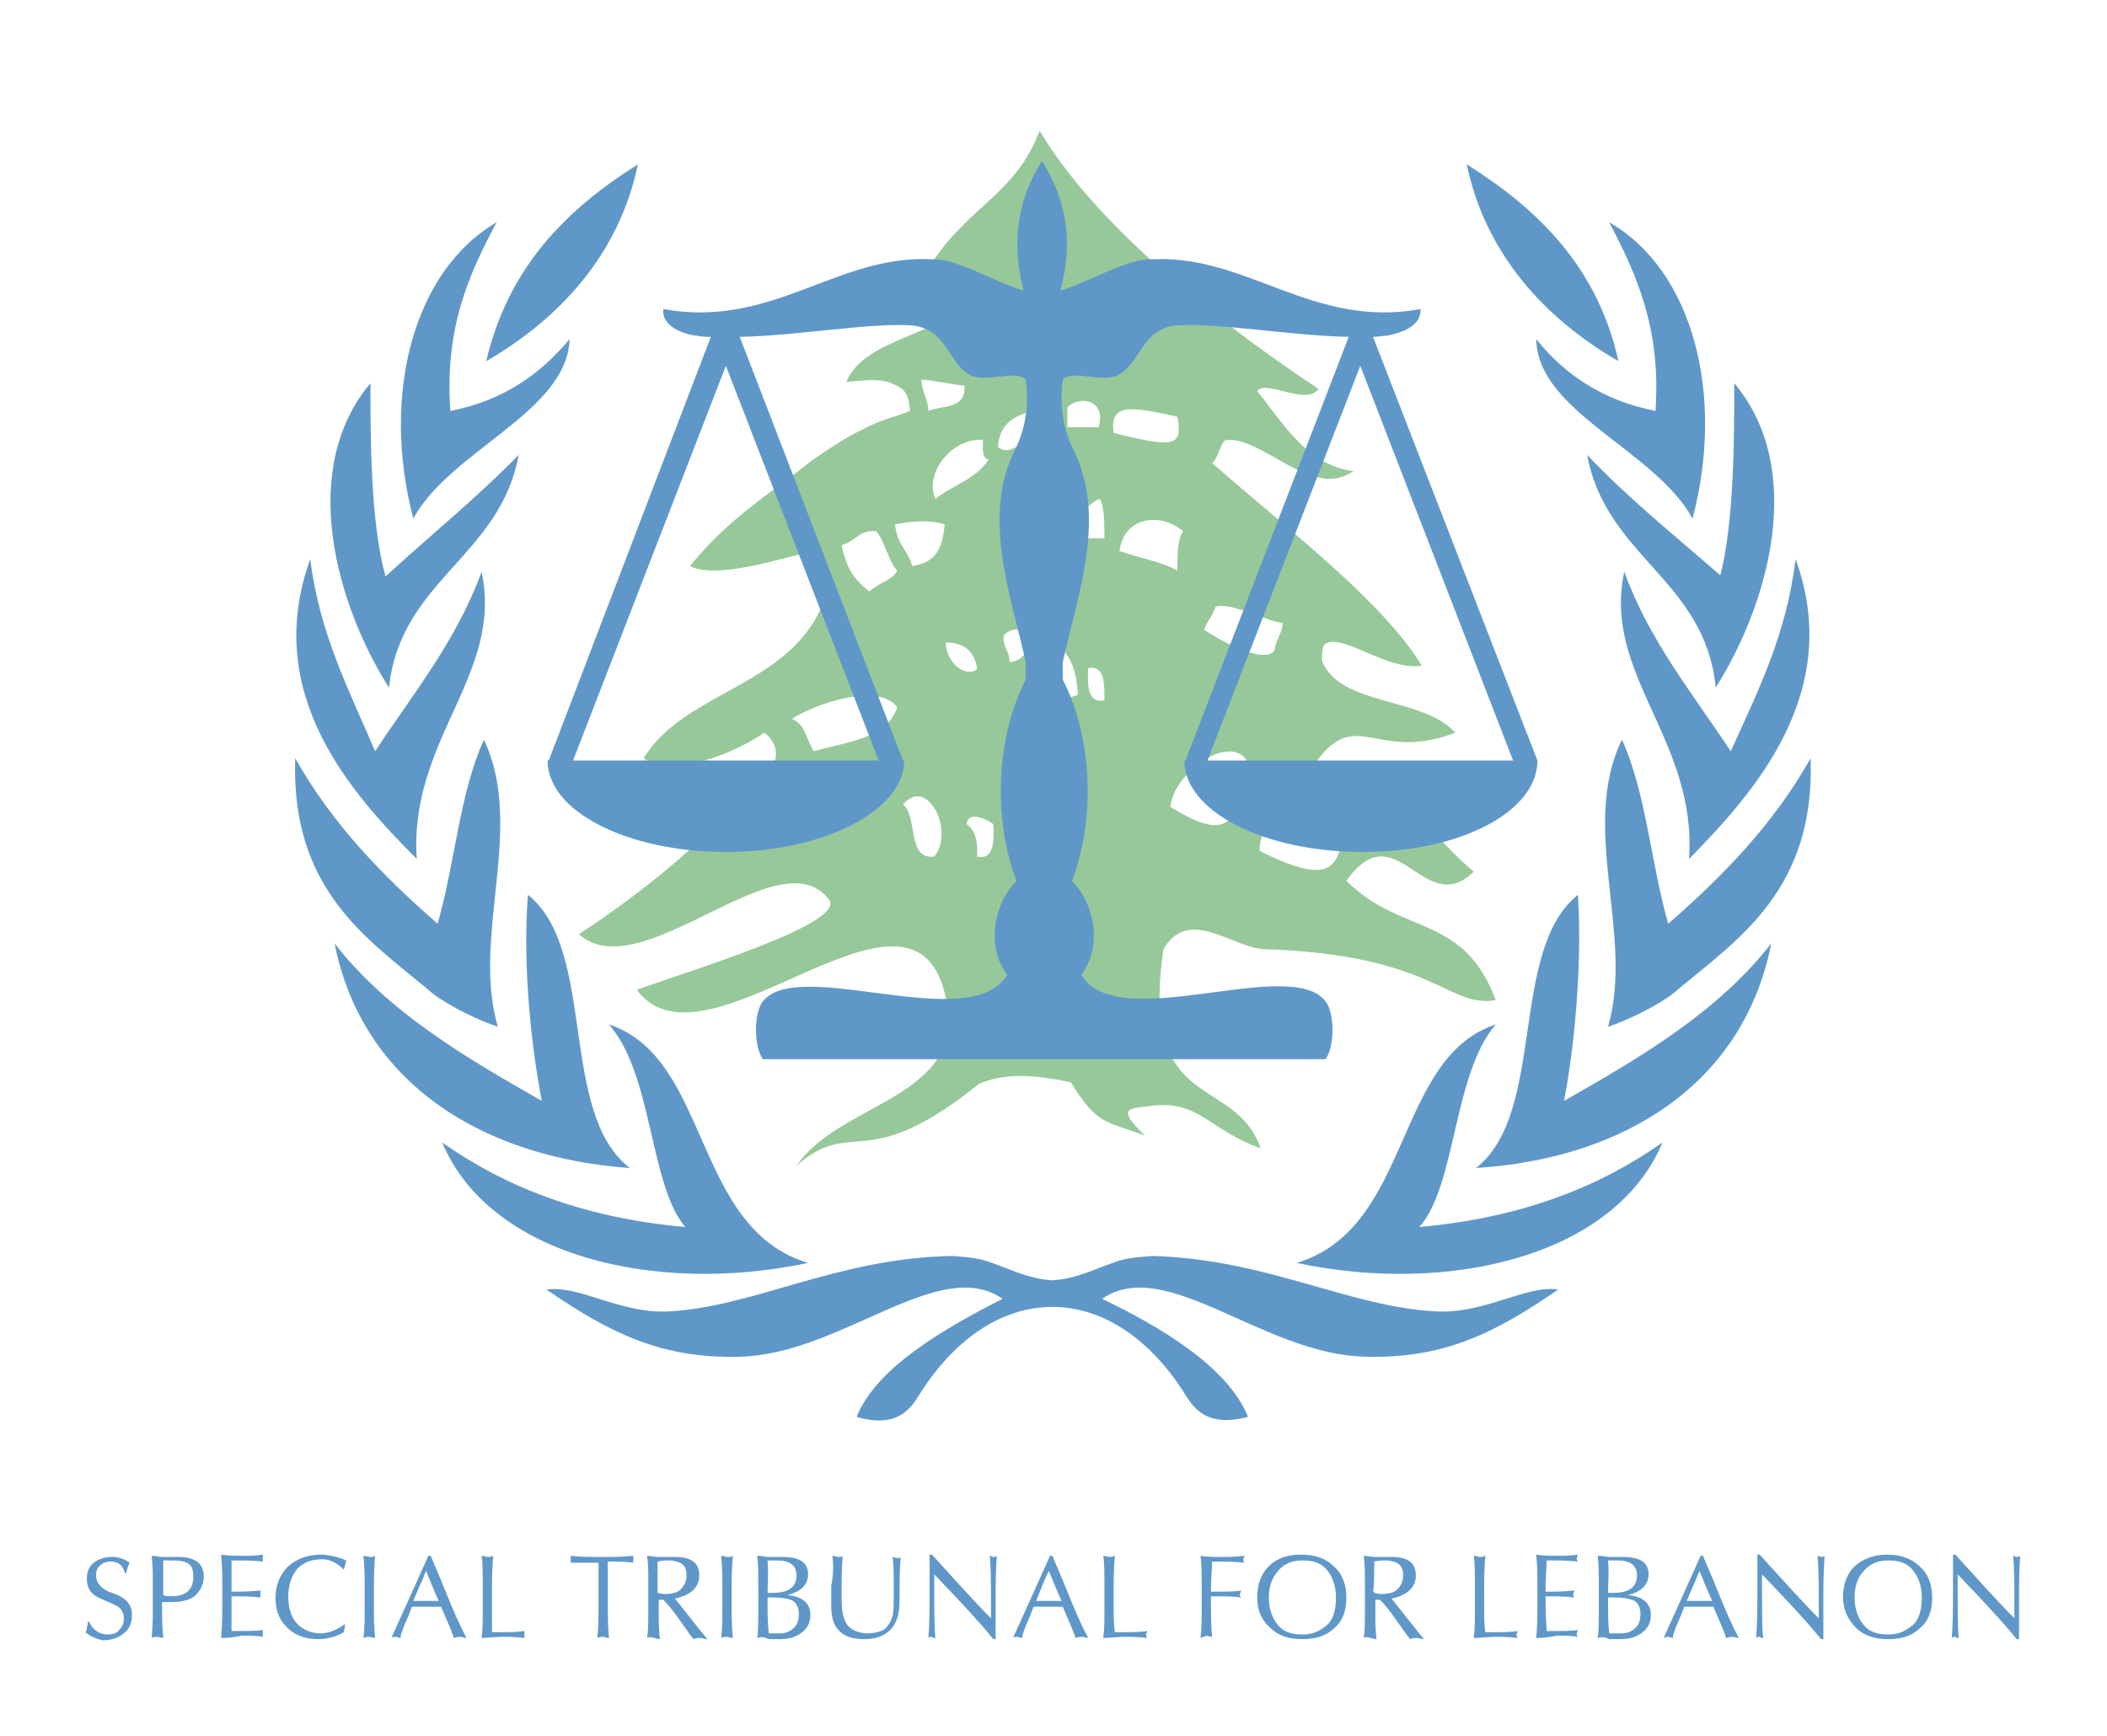 <?xml version="1.0" encoding="utf-8"?>
<!-- Generator: Adobe Illustrator 23.1.0, SVG Export Plug-In . SVG Version: 6.00 Build 0)  -->
<svg version="1.1" id="Layer_1_copy" xmlns="http://www.w3.org/2000/svg" xmlns:xlink="http://www.w3.org/1999/xlink" x="0px"
	 y="0px" viewBox="0 0 182 150" style="enable-background:new 0 0 182 150;" xml:space="preserve">
<style type="text/css">
	.st0{fill:#97C899;}
	.st1{fill:none;}
	.st2{fill-rule:evenodd;clip-rule:evenodd;fill:#5F98C8;}
	.st3{fill:#5F98C8;}
</style>
<g>
	<path class="st0" d="M116.3,76.1c4.3-6.1,6.7,3.4,11-0.8c-5.2-4.4-6-8.4-13.6-9.5c3.5-4.8,5.2,0.1,12-2.5c-2.7-3.1-10-2.3-11.5-6.2
		c0,0-0.1-1.3,0.3-1.5c1.5-0.9,5.4,2.4,8.3,1.9c-3.3-5.5-11.6-11.8-18.1-17.5c0.6-0.4,0.7-2,1.3-2c3.2-0.2,7.4,5.2,10.9,2.7
		c-4.1-0.5-6.3-4.5-8.3-6.9c0.6-1.1,4.2,1.3,5.3-0.2c-3.3-2.2-17.9-11.9-24.1-22.3c-2.1,5.5-6,6.4-9.3,11.4c1.6,0.6,2.5,0.9,3.4,2.5
		c-1.8,3.9-9.1,3.7-10.8,7.8c1.2-0.1,3-0.4,4.1,0.2c1,0.4,1.3,0.9,1.4,2.3c-1.6,0.7-1.8,0.4-4.5,1.8c-1.2,0.6-3,1.8-4,2.5
		c-3.6,2.9-7,4.8-10.5,9.1c2.3,1.2,7.9-0.7,10.3-1.2c0,1.8,1.4,1.6,1.6,3.2c-2.3,8.4-12.2,8.5-15.9,14.6c2.4,1.8,8-0.5,10.4-2.2
		c1.2,0.7,1.8,3.1-0.8,3.8C60.9,73.8,50,80.7,50,80.7c5.4,4.8,17.3-8.6,21.6-3c1.5,2-10.9,5.8-16.6,7.8c5.8,7.9,23.2-11.4,26.5-0.1
		c2.8,9.5-8.7,9.5-12.7,15.3c4.9-4.3,5.9,0.9,15.8-7.1c2.1-0.8,4.1-0.9,7.9-0.1c2.3,3.7,2.9,3.3,6.4,4.6c-2.7-2.6-1.2-2.3,0.8-2.6
		c3.9-0.4,4.9,2.2,9.2,3.7c-2.3-6.5-10.5-2.9-8.4-17.2c2.2-3.8,6.1,0,8.8,0c14.7,0.5,15.7,5.1,19.9,4.4
		C126.4,78.9,121.2,80.9,116.3,76.1z M105,52.4c1.4-0.4,4.7,1.4,5.8,1.4c0,0.8-0.7,1.7-0.7,2.4c-1.1,1.3-5.2-1.2-6.1-1.8
		C104.3,53.6,104.7,53.3,105,52.4z M92.2,35.2c0.9-1,3.4-0.8,2.7,1.7c-0.9,0-1.8,0-2.7,0C92.2,36.3,92.2,35.8,92.2,35.2z M95.4,46.5
		c-0.9,0-1.8,0-2.7,0c0.4-1.6,1-2.9,2.3-3.4C95.4,43.8,95.4,45.1,95.4,46.5z M84.9,38c0,0.8-0.1,1.6,0.5,1.7
		c-1.1,1.7-3.1,2.2-4.6,3.4C79.8,40.8,82.3,37.8,84.9,38z M83.3,33.3c0.2,2.1-2,1.7-3.1,2.2c0-0.9-0.6-1.7-0.6-2.7
		C80.4,32.8,82.6,33.3,83.3,33.3z M70.3,64.9c-0.7-1.1-0.7-2.3-1.9-2.8c2-1.3,7.5-3.2,9.1-1C76.6,63.9,72.9,64.1,70.3,64.9z
		 M75.1,51.1c-1.3-1-2-2-2.4-4c1.3-0.4,1.6-1.4,3-1.2c0.8,1,1,2.5,1.8,3.4C77,50.2,76.1,50.2,75.1,51.1z M80.7,74
		c-2.4,0.3-1.4-3.5-2.7-4.5C80.1,67,82.5,71.8,80.7,74z M78.8,48.9c-0.6-1.8-1.2-1.6-1.5-3.6c1.6-0.3,3.1-0.4,4.3,0
		C81.4,47.6,80.7,48.6,78.8,48.9z M81.7,55.5c1.5,0,2.5,0.7,2.7,2.3C83.5,58.6,81.7,57.3,81.7,55.5z M84.4,74
		c0.1-1.4-0.2-2.3-0.9-2.8c0.1-1.3,2-0.3,2.3,0C85.9,72.8,85.8,74.3,84.4,74z M90.8,35.2c0,0.9,0,1.9,0,2.8
		c-2.2-0.7-3.4,1.7-4.6,0.6C86.4,35.9,88.6,35.6,90.8,35.2z M91.7,44.2c-0.8,2.2-2.1,1.3-4.1,1.1C87.9,43.7,90.5,43,91.7,44.2z
		 M86.7,54.9c0.6-0.7,1.7-0.7,2.3,0c-0.1,1.4-0.7,2.2-1.8,2.3C87.2,56.1,86.6,56,86.7,54.9z M89.4,74c-0.9-1-1.2-2.6-1.4-4.5
		c1.1,0.2,1.7,0.9,3.2,0.6C91.1,71.9,89.9,72.6,89.4,74z M90.8,55.5c1.5,0.6,2.2,2.2,2.3,4.5C91.2,61.1,88.8,57.8,90.8,55.5z
		 M95.4,60.5c-1.4,0.3-1.5-1.2-1.4-2.8C95.4,57.5,95.4,58.9,95.4,60.5z M101.7,36c0.5,2.6-0.3,2.7-5.5,1.4
		C95.8,34.8,97.7,35.1,101.7,36z M96.7,47.6c0.4-3.1,3.7-3.3,5.5-1.7c-0.5,0.7-0.5,2-0.5,3.4C100.3,48.5,98.4,48.2,96.7,47.6z
		 M101.1,69.7c0.2-2.8,5-6.4,6.6-4C106.9,70.9,106.4,73,101.1,69.7z M108.8,73.5c-0.1-3.6,5.5-5,7.4-2.9
		C115.6,74,116.1,77.2,108.8,73.5z"/>
	<path class="st1" d="M83.3,33.3c-0.8,0-2.9-0.5-3.7-0.5c0,0.9,0.6,1.7,0.6,2.7C81.4,35,83.5,35.4,83.3,33.3z"/>
	<path class="st1" d="M92.2,35.2c0,0.6,0,1.1,0,1.7c0.9,0,1.8,0,2.7,0C95.5,34.4,93.1,34.2,92.2,35.2z"/>
	<path class="st1" d="M90.8,38c0-0.9,0-1.9,0-2.8c-2.2,0.3-4.4,0.6-4.6,3.4C87.4,39.7,88.6,37.4,90.8,38z"/>
	<path class="st1" d="M101.7,36c-4-0.9-5.9-1.2-5.5,1.4C101.4,38.7,102.2,38.7,101.7,36z"/>
	<path class="st1" d="M80.7,43.1c1.5-1.2,3.5-1.7,4.6-3.4c-0.5-0.1-0.5-0.9-0.5-1.7C82.3,37.8,79.8,40.8,80.7,43.1z"/>
	<path class="st1" d="M92.6,46.5c0.9,0,1.8,0,2.7,0c0.1-1.4,0.1-2.7-0.5-3.4C93.6,43.6,93,44.9,92.6,46.5z"/>
	<path class="st1" d="M87.6,45.3c2,0.1,3.3,1.1,4.1-1.1C90.5,43,87.9,43.7,87.6,45.3z"/>
	<path class="st1" d="M102.2,45.9c-1.8-1.6-5.1-1.4-5.5,1.7c1.6,0.6,3.6,0.9,5,1.7C101.7,47.9,101.7,46.6,102.2,45.9z"/>
	<path class="st1" d="M77.3,45.3c0.3,1.9,0.9,1.8,1.5,3.6c1.9-0.3,2.5-1.3,2.8-3.6C80.4,44.9,78.9,45,77.3,45.3z"/>
	<path class="st1" d="M72.7,47.1c0.5,2,1.1,3,2.4,4c0.9-0.9,1.9-0.9,2.4-1.8c-0.8-0.8-1.1-2.4-1.8-3.4C74.3,45.6,74,46.6,72.7,47.1z
		"/>
	<path class="st1" d="M110.1,56.2c0-0.8,0.7-1.7,0.7-2.4c-1.1,0-4.4-1.8-5.8-1.4c-0.2,0.8-0.7,1.2-1,2
		C104.9,55.1,109,57.5,110.1,56.2z"/>
	<path class="st1" d="M89,54.9c-0.6-0.7-1.7-0.7-2.3,0c-0.1,1.1,0.5,1.2,0.5,2.3C88.3,57.1,88.9,56.3,89,54.9z"/>
	<path class="st1" d="M84.4,57.7c-0.3-1.5-1.3-2.2-2.7-2.3C81.7,57.3,83.5,58.6,84.4,57.7z"/>
	<path class="st1" d="M90.8,55.5c-2,2.3,0.4,5.6,2.3,4.5C93,57.6,92.3,56.1,90.8,55.5z"/>
	<path class="st1" d="M94,57.7c-0.1,1.6-0.1,3.1,1.4,2.8C95.4,58.9,95.4,57.5,94,57.7z"/>
	<path class="st1" d="M68.4,62.1c1.2,0.5,1.2,1.7,1.9,2.8c2.6-0.8,6.3-1,7.3-3.8C75.9,58.9,70.4,60.8,68.4,62.1z"/>
	<path class="st1" d="M101.1,69.7c5.4,3.3,5.9,1.2,6.6-4C106.1,63.3,101.3,67,101.1,69.7z"/>
	<path class="st1" d="M108.8,73.5c7.3,3.7,6.8,0.4,7.4-2.9C114.3,68.5,108.7,70,108.8,73.5z"/>
	<path class="st1" d="M78,69.5c1.3,1,0.4,4.8,2.7,4.5C82.5,71.8,80.1,67,78,69.5z"/>
	<path class="st1" d="M88,69.5c0.1,1.9,0.5,3.5,1.4,4.5c0.5-1.5,1.7-2.1,1.8-3.9C89.8,70.4,89.1,69.7,88,69.5z"/>
	<path class="st1" d="M83.5,71.2c0.7,0.5,1,1.4,0.9,2.8c1.4,0.3,1.5-1.2,1.4-2.8C85.5,70.9,83.6,69.9,83.5,71.2z"/>
</g>
<g>
	<path class="st2" d="M55.1,14.2c-1.6,7.7-6.7,13.3-13.1,17C43.9,23.1,48.9,18.1,55.1,14.2z"/>
	<path class="st2" d="M43,88.7c-2.6-0.9-5.2-2.4-6-3.2c-5.3-4.4-11.9-8.7-11.5-20c3.2,5.7,7.6,10.2,12.3,14.3
		c1.5-5.2,1.9-11.3,4-15.9C45.4,71.5,40.7,80.8,43,88.7z"/>
	<path class="st2" d="M52.6,88.5c8.8,2.9,7.2,17.6,17.2,20.6c-13.2,2.8-27.5-0.6-31.6-10.4c5.4,3.8,12.1,6.5,21,7.3
		C56.1,102.4,56.4,92.8,52.6,88.5z"/>
	<path class="st2" d="M126.7,14.2c1.6,7.7,6.7,13.3,13.1,17C138,23.1,132.9,18.1,126.7,14.2z"/>
	<path class="st2" d="M138.9,88.7c2.6-0.9,5.2-2.4,6-3.2c5.3-4.4,11.9-8.7,11.5-20c-3.2,5.7-7.6,10.2-12.3,14.3
		c-1.5-5.2-1.9-11.3-4-15.9C136.4,71.5,141.2,80.8,138.9,88.7z"/>
	<path class="st2" d="M129.2,88.5c-8.8,2.9-7.2,17.6-17.2,20.6c13.2,2.8,27.5-0.6,31.6-10.4c-5.4,3.8-12.1,6.5-21,7.3
		C125.8,102.4,125.5,92.8,129.2,88.5z"/>
	<path class="st2" d="M49.2,29.3c-2.5,3-5.7,5.3-10.3,6.2c-0.5-7.2,1.6-11.8,4-16.3c-7.2,4.2-10,14.9-7.2,25.6
		C38.9,38.9,49,35.6,49.2,29.3z M41.6,49.4c-2.2,6-5.9,10.5-9.2,15.5c-2.2-5.2-4.8-10.1-5.6-16.6c-4.2,11.6,3.5,20.2,9.2,25.9
		C35.3,63.9,43.5,58.3,41.6,49.4z M44.8,39.3c-3.6,3.7-7.7,7-11.5,10.5C32,45.1,32,37.9,32,33.1c-6.3,7.5-2.9,19.2,1.6,26.3
		C34.6,50.1,43.2,48.1,44.8,39.3z M45.6,77.3C45.1,83.8,46,91,46.8,95.1c-6.7-3.8-13.3-7.7-17.9-13.6c2.4,12.1,12.8,18.5,25.5,19.4
		C48.2,96.1,51.6,82.1,45.6,77.3z M137.1,39.3c1.6,8.8,10.2,10.8,11.1,20.1c4.5-7.1,7.9-18.8,1.6-26.3c0,4.7,0,11.9-1.2,16.6
		C144.7,46.3,140.7,43.1,137.1,39.3z M140.3,49.4c-1.9,8.9,6.3,14.5,5.6,24.8c5.6-5.7,13.4-14.4,9.2-25.9
		c-0.8,6.6-3.3,11.5-5.6,16.6C146.2,59.9,142.5,55.4,140.3,49.4z M124.3,113.3c-7.6-0.3-14.7-4.5-24.7-4.8c0,0-2,0.1-2.9,0.4
		c-1.9,0.6-3.7,1.6-5.8,1.7c-2.1-0.1-3.9-1.1-5.8-1.7c-0.9-0.3-2.9-0.4-2.9-0.4c-10.1,0.2-17.2,4.5-24.7,4.8
		c-4.1,0.1-7.5-2.3-10.3-1.9c5.4,3.7,9.9,6,16.7,5.8c8.8-0.2,17.2-8.8,22.7-5c-4.9,2.5-10.9,5.9-12.6,10.2c3.4,1,4.6-0.6,5.4-1.9
		c3-4.8,7.1-7.6,11.5-7.6c4.4,0,8.5,2.8,11.5,7.6c0.8,1.3,2,2.8,5.4,1.9c-1.7-4.3-7.6-7.8-12.6-10.2c5.5-3.8,13.9,4.8,22.7,5
		c6.9,0.2,11.3-2.1,16.7-5.8C131.8,111,128.5,113.4,124.3,113.3z M146.2,44.8c2.8-10.6,0.1-21.4-7.2-25.6c2.3,4.4,4.5,9.1,4,16.3
		c-4.6-0.9-7.9-3.2-10.3-6.2C132.8,35.6,143,38.9,146.2,44.8z M135.1,95.1c0.8-4.1,1.6-11.3,1.2-17.8c-6,4.8-2.7,18.8-8.8,23.6
		c12.7-0.8,23.1-7.2,25.5-19.4C148.4,87.4,141.8,91.3,135.1,95.1z"/>
</g>
<path class="st3" d="M132.8,65.7L132.8,65.7l-14.2-36.6c0.4,0,0.8-0.1,1.2-0.1c0.4-0.1,3-0.5,2.9-2.3c-9.3,1.7-15-4.7-23.1-4.3
	c-2.3-0.1-5.3,1.9-8,2.7c1.2-4.5,0.4-8-1.6-11.2v0c0,0,0,0,0,0c0,0,0,0,0,0v0c-2,3.2-2.7,6.7-1.6,11.2c-2.7-0.8-5.7-2.8-8-2.7
	c-8.1-0.4-13.7,6-23.1,4.3c-0.2,1.8,2.5,2.3,2.9,2.3c0.4,0.1,0.8,0.1,1.2,0.1L47.4,65.7h-0.1c0,0,0,0,0,0c0,4.4,6.9,7.9,15.4,7.9
	c8.5,0,15.4-3.6,15.4-7.9c0,0,0,0,0,0H78L63.9,29.1c5-0.1,11-1.2,14.7-1c3.2,0.2,3.2,3.2,5.2,4.3c1.3,0.7,4-0.5,4.8,0.4
	c0.1,0.9,0.4,3.2-0.8,5.8c-3.1,5.9-0.5,12.7,0.8,18.6c0,0.5,0,1,0,1.5c-2.5,4.9-2.9,11.8-0.8,17.4c-1.9,1.9-2.7,5.6-0.8,8.1
	c-3.1,5.3-18-1.6-21.1,2.3c-0.8,1-0.8,3.9,0,5h24.3l0,0h24.3c0.8-1.1,0.8-4,0-5c-3.1-4-18,3-21.1-2.3c1.9-2.5,1.1-6.2-0.8-8.1
	c2.1-5.6,1.7-12.5-0.8-17.4c0-0.5,0-1,0-1.5c1.3-5.9,3.9-12.7,0.8-18.6c-1.2-2.6-0.9-4.9-0.8-5.8c0.8-0.9,3.5,0.3,4.8-0.4
	c2-1.1,2-4.1,5.2-4.3c3.6-0.2,9.7,0.9,14.7,1l-14.1,36.6h-0.1c0,0,0,0,0,0c0,4.4,6.9,7.9,15.4,7.9S132.8,70.1,132.8,65.7
	C132.8,65.7,132.8,65.7,132.8,65.7z M75.9,65.7H49.5l13.2-34.1L75.9,65.7z M104.3,65.7l13.2-34.1l13.2,34.1H104.3z"/>
<g>
	<path class="st3" d="M7.4,141c0.1-0.1,0.1-0.4,0.2-0.9h0.1c0.3,0.7,0.9,1.1,1.6,1.1c0.4,0,0.8-0.1,1-0.4c0.3-0.3,0.4-0.6,0.4-1
		c0-0.3-0.1-0.5-0.2-0.7c-0.1-0.2-0.4-0.4-0.9-0.6l-0.9-0.4c-0.8-0.3-1.2-0.9-1.2-1.7c0-0.6,0.2-1.1,0.6-1.4
		c0.4-0.3,0.9-0.5,1.6-0.5c0.6,0,1.1,0.2,1.5,0.5c-0.1,0.2-0.2,0.4-0.3,0.9h-0.1c-0.2-0.7-0.6-1-1.2-1c-0.4,0-0.7,0.1-0.9,0.3
		c-0.3,0.2-0.4,0.5-0.4,0.9c0,0.6,0.4,1.1,1.1,1.4l0.8,0.3c0.8,0.4,1.2,0.9,1.2,1.7c0,0.7-0.2,1.2-0.7,1.6c-0.5,0.4-1.1,0.6-1.8,0.6
		C8.4,141.6,7.8,141.4,7.4,141z"/>
	<path class="st3" d="M13.1,134.4c0.3,0,0.6,0.1,1,0.1c0.1,0,0.4,0,0.7,0c0.4,0,0.6,0,0.6,0c1.5,0,2.2,0.6,2.2,1.7
		c0,0.7-0.3,1.2-0.7,1.6s-1.2,0.6-2.1,0.6c-0.4,0-0.7,0-0.8,0v0.7c0,0.5,0,1.3,0.1,2.4c-0.2,0-0.4-0.1-0.5-0.1c-0.2,0-0.4,0-0.5,0.1
		c0.1-1.1,0.1-2,0.1-2.5v-2.1C13.2,136.1,13.2,135.2,13.1,134.4z M14.1,137.8c0.2,0.1,0.5,0.1,0.7,0.1c1.3,0,1.9-0.6,1.9-1.7
		c0-0.5-0.1-0.9-0.4-1.1s-0.7-0.3-1.3-0.3h-0.9C14.1,136,14.1,137.1,14.1,137.8z"/>
	<path class="st3" d="M19.1,141.5c0.1-1.2,0.1-2.1,0.1-2.5v-2.2c0-0.6,0-1.4-0.1-2.5c0.6,0.1,1.2,0.1,1.9,0.1c0.5,0,1.1,0,1.7-0.1
		c0,0.1,0,0.2,0,0.3c0,0.1,0,0.2,0,0.3c-0.8-0.1-1.7-0.1-2.7-0.1c0,0.6,0,1.4,0,2.7c0.7,0,1.5,0,2.5-0.1c0,0.1,0,0.2,0,0.3
		c0,0.1,0,0.2,0,0.3c-0.8-0.1-1.6-0.1-2.5-0.1c0,0.4,0,1.4,0,3c1.3,0,2.3,0,2.7-0.1c0,0.1,0,0.2,0,0.3c0,0.1,0,0.2,0,0.3
		c-0.6-0.1-1.2-0.1-1.8-0.1C20.4,141.4,19.8,141.5,19.1,141.5z"/>
	<path class="st3" d="M29.7,135.6c-0.6-0.6-1.2-0.9-1.9-0.9c-0.9,0-1.6,0.3-2.1,0.8c-0.5,0.6-0.8,1.4-0.8,2.4c0,1.1,0.3,1.9,0.8,2.4
		c0.5,0.5,1.2,0.8,2,0.8c0.7,0,1.4-0.3,2.1-0.8l0,0.1c0,0.2-0.1,0.4-0.1,0.6c-0.2,0.1-0.5,0.3-0.9,0.4c-0.4,0.1-0.8,0.2-1.2,0.2
		c-1.2,0-2.1-0.3-2.8-1c-0.7-0.7-1-1.5-1-2.6c0-1.1,0.4-2,1.1-2.7c0.7-0.6,1.6-1,2.8-1c0.7,0,1.5,0.2,2.2,0.5
		C29.9,135,29.8,135.2,29.7,135.6L29.7,135.6z"/>
	<path class="st3" d="M31.4,141.5c0.1-1,0.1-1.8,0.1-2.5v-1.7c0-0.8,0-1.7-0.1-2.9c0.2,0,0.4,0.1,0.5,0.1c0.2,0,0.4,0,0.5-0.1
		c-0.1,1.2-0.1,2.1-0.1,2.8v1.8c0,0.6,0,1.4,0.1,2.5c-0.2,0-0.4-0.1-0.5-0.1C31.8,141.4,31.6,141.4,31.4,141.5z"/>
	<path class="st3" d="M33.8,141.5c0.9-2,2-4.4,3.2-7.1h0.2c0.2,0.5,0.7,1.6,1.3,3.1c0.6,1.5,1.2,2.9,1.8,4c-0.2,0-0.4-0.1-0.5-0.1
		c-0.1,0-0.3,0-0.6,0.1c-0.1-0.4-0.5-1.3-1.1-2.7c-0.1,0-0.3,0-0.6,0c-0.3,0-0.5,0-0.6,0c-0.1,0-0.3,0-0.6,0c-0.3,0-0.6,0-0.7,0
		c-0.1,0.1-0.2,0.6-0.5,1.2c-0.3,0.7-0.5,1.2-0.5,1.5c-0.1,0-0.3-0.1-0.4-0.1C34,141.4,33.9,141.4,33.8,141.5z M35.7,138.3
		c0,0,0.2,0,0.5,0c0.3,0,0.5,0,0.7,0c0.1,0,0.3,0,0.5,0c0.3,0,0.4,0,0.5,0v0c-0.3-0.6-0.6-1.4-1.1-2.6
		C36.5,136.5,36.1,137.3,35.7,138.3z"/>
	<path class="st3" d="M41.6,141.5c0.1-0.8,0.1-1.6,0.1-2.5v-1.8c0-1.3,0-2.2-0.1-2.8c0.2,0,0.4,0.1,0.5,0.1c0.1,0,0.3,0,0.5-0.1
		c-0.1,1.2-0.1,2.1-0.1,2.7v1.7c0,0.8,0,1.5,0,2.2H43c0.9,0,1.7,0,2.3-0.1c0,0.1,0,0.2,0,0.3c0,0.1,0,0.2,0,0.3
		c-0.8-0.1-1.4-0.1-1.9-0.1C42.8,141.4,42.2,141.5,41.6,141.5z"/>
	<path class="st3" d="M49.3,135c0-0.1,0-0.2,0-0.3c0-0.1,0-0.2,0-0.3c0.8,0.1,1.5,0.1,2.4,0.1h0.3h0.2c0.7,0,1.5,0,2.5-0.1
		c0,0.1,0,0.2,0,0.3c0,0.1,0,0.2,0,0.3c-0.6-0.1-1.3-0.1-2.2-0.1c0,0.6,0,1.2,0,2v1.1c0,1.4,0,2.5,0.1,3.5c-0.2,0-0.4-0.1-0.5-0.1
		c-0.2,0-0.3,0-0.5,0.1c0.1-0.9,0.1-2.1,0.1-3.4v-1.1c0-0.8,0-1.4,0-2C50.7,135,50,135,49.3,135z"/>
	<path class="st3" d="M55.9,141.5c0.1-0.7,0.1-1.5,0.1-2.5v-2.1v-0.4c0-0.7,0-1.3-0.1-2.1c0.3,0,0.6,0.1,1,0.1c0.1,0,0.3,0,0.7,0
		c0.4,0,0.6,0,0.7,0c1.4,0,2.1,0.5,2.1,1.6c0,1-0.7,1.7-2.1,2c0.9,1.1,1.8,2.3,2.8,3.5c-0.2,0-0.4-0.1-0.6-0.1c-0.2,0-0.4,0-0.6,0.1
		c-0.4-0.5-0.8-1.1-1.3-1.8c-0.5-0.7-0.9-1.2-1.3-1.6h-0.4v0.9c0,0.9,0,1.8,0.1,2.5c-0.2,0-0.4-0.1-0.5-0.1
		C56.2,141.4,56,141.4,55.9,141.5z M56.8,137.6c0.1,0,0.3,0.1,0.6,0.1c0.6,0,1.1-0.1,1.4-0.4c0.3-0.3,0.5-0.7,0.5-1.2
		c0-0.4-0.1-0.8-0.4-1c-0.3-0.2-0.7-0.3-1.1-0.3c-0.3,0-0.6,0-1,0.1c0,1.3,0,2.1,0,2.5V137.6z"/>
	<path class="st3" d="M62.3,141.5c0.1-1,0.1-1.8,0.1-2.5v-1.7c0-0.8,0-1.7-0.1-2.9c0.2,0,0.4,0.1,0.5,0.1c0.2,0,0.4,0,0.5-0.1
		c-0.1,1.2-0.1,2.1-0.1,2.8v1.8c0,0.6,0,1.4,0.1,2.5c-0.2,0-0.4-0.1-0.5-0.1C62.7,141.4,62.5,141.4,62.3,141.5z"/>
	<path class="st3" d="M65.4,141.5c0.1-0.5,0.1-1.3,0.1-2.5v-2c0-1.1,0-1.9-0.1-2.6c0.4,0,0.7,0.1,1.1,0.1c0.1,0,0.3,0,0.6,0
		c0.3,0,0.5,0,0.5,0c1.5,0,2.2,0.5,2.2,1.5c0,0.9-0.6,1.5-1.8,1.8c1.3,0.1,2,0.7,2,1.7c0,0.6-0.2,1.1-0.7,1.5
		c-0.5,0.4-1.1,0.6-1.9,0.6c-0.1,0-0.3,0-0.5,0c-0.3,0-0.4,0-0.5,0C66,141.4,65.7,141.4,65.4,141.5z M66.3,137.6h0.5
		c1.3,0,2-0.5,2-1.5c0-0.9-0.6-1.3-1.7-1.3c0,0-0.2,0-0.4,0c-0.2,0-0.3,0-0.4,0C66.4,135.8,66.3,136.7,66.3,137.6z M66.3,138
		c0,1.2,0,2.2,0.1,3.1c0,0,0.2,0,0.5,0c0.3,0,0.5,0,0.5,0c0.5,0,0.9-0.2,1.2-0.5c0.3-0.3,0.4-0.7,0.4-1.2c0-0.5-0.2-0.9-0.5-1.1
		c-0.3-0.2-1-0.3-1.8-0.3L66.3,138L66.3,138z"/>
	<path class="st3" d="M71.9,134.4c0.2,0,0.4,0.1,0.5,0.1c0.2,0,0.4,0,0.4-0.1c-0.1,0.9-0.1,2.1-0.1,3.6v0.2c0,1.1,0.2,1.9,0.6,2.3
		c0.4,0.4,1,0.6,1.7,0.6c0.4,0,0.8-0.1,1.1-0.2c0.3-0.1,0.5-0.3,0.6-0.5c0.2-0.2,0.3-0.5,0.4-0.8c0.1-0.4,0.1-1,0.1-1.9
		c0-1.5,0-2.6-0.1-3.2c0.1,0,0.3,0.1,0.4,0.1c0.1,0,0.2,0,0.3-0.1c-0.1,1.2-0.1,2.5-0.1,3.9c0,1.1-0.3,1.9-0.8,2.4
		c-0.5,0.5-1.2,0.8-2.2,0.8c-1,0-1.7-0.2-2.2-0.7c-0.5-0.5-0.7-1.2-0.7-2.2c0-0.1,0-0.3,0-0.8c0-0.4,0-0.7,0-0.9
		C72,136,72,135.2,71.9,134.4z"/>
	<path class="st3" d="M80.2,141.5c0.1-1.5,0.1-3,0.1-4.6c0-1.3,0-2.2,0-2.6h0.2c2,2.2,3.7,4.1,5.1,5.5v-1.6c0-1.3,0-2.6-0.1-3.8
		c0.1,0,0.2,0.1,0.3,0.1c0.1,0,0.2,0,0.3-0.1c-0.1,1.6-0.1,2.8-0.1,3.6c0,1.4,0,2.6,0,3.6h-0.2c-1.3-1.6-3-3.4-5.1-5.6
		c0,3,0,4.8,0.1,5.5c-0.1,0-0.2,0-0.3-0.1C80.4,141.4,80.3,141.4,80.2,141.5z"/>
	<path class="st3" d="M87.5,141.5c0.9-2,2-4.4,3.2-7.1h0.2c0.2,0.5,0.7,1.6,1.3,3.1c0.6,1.5,1.2,2.9,1.8,4c-0.2,0-0.4-0.1-0.5-0.1
		c-0.1,0-0.3,0-0.6,0.1c-0.1-0.4-0.5-1.3-1.1-2.7c-0.1,0-0.3,0-0.6,0c-0.3,0-0.5,0-0.6,0c-0.1,0-0.3,0-0.6,0c-0.3,0-0.6,0-0.7,0
		c-0.1,0.1-0.2,0.6-0.5,1.2c-0.3,0.7-0.5,1.2-0.5,1.5c-0.1,0-0.3-0.1-0.4-0.1C87.7,141.4,87.6,141.4,87.5,141.5z M89.5,138.3
		c0,0,0.2,0,0.5,0c0.3,0,0.5,0,0.7,0c0.1,0,0.3,0,0.5,0c0.3,0,0.4,0,0.5,0v0c-0.3-0.6-0.6-1.4-1.1-2.6
		C90.2,136.5,89.9,137.3,89.5,138.3z"/>
	<path class="st3" d="M95.3,141.5c0.1-0.8,0.1-1.6,0.1-2.5v-1.8c0-1.3,0-2.2-0.1-2.8c0.2,0,0.4,0.1,0.5,0.1c0.1,0,0.3,0,0.5-0.1
		c-0.1,1.2-0.1,2.1-0.1,2.7v1.7c0,0.8,0,1.5,0.1,2.2h0.5c0.9,0,1.7,0,2.3-0.1c0,0.1-0.1,0.2-0.1,0.3c0,0.1,0,0.2,0.1,0.3
		c-0.8-0.1-1.4-0.1-1.9-0.1C96.5,141.4,95.9,141.5,95.3,141.5z"/>
	<path class="st3" d="M103.7,141.5c0.1-0.9,0.1-1.7,0.1-2.5v-2c0-1.1,0-1.9-0.1-2.6c0.6,0.1,1.2,0.1,1.9,0.1c0.5,0,1.1,0,1.9-0.1
		c0,0.1-0.1,0.2-0.1,0.3c0,0.1,0,0.2,0.1,0.3c-0.8-0.1-1.7-0.1-2.8-0.1c0,0.6-0.1,1.5-0.1,2.6c1.3,0,2.1,0,2.6-0.1
		c0,0.1-0.1,0.2-0.1,0.3c0,0.1,0,0.2,0.1,0.3c-0.6-0.1-1.4-0.1-2.6-0.1c0,1.4,0,2.6,0.1,3.5c-0.2,0-0.4-0.1-0.5-0.1
		C104.1,141.4,103.9,141.4,103.7,141.5z"/>
	<path class="st3" d="M108.6,138c0-1.1,0.3-2,1-2.7s1.6-1,2.8-1c1.1,0,2.1,0.3,2.8,1c0.7,0.6,1.1,1.5,1.1,2.7c0,1.1-0.3,2-1,2.6
		c-0.7,0.7-1.6,1-2.8,1c-1.2,0-2.1-0.3-2.8-1C108.9,139.9,108.6,139,108.6,138z M109.6,138c0,1,0.3,1.8,0.8,2.4
		c0.5,0.6,1.2,0.8,2.1,0.8c0.9,0,1.5-0.3,2.1-0.8s0.8-1.4,0.8-2.4c0-1-0.3-1.8-0.8-2.4c-0.5-0.6-1.2-0.8-2.1-0.8
		c-0.9,0-1.6,0.3-2.1,0.9S109.6,137,109.6,138z"/>
	<path class="st3" d="M117.8,141.5c0.1-0.7,0.1-1.5,0.1-2.5v-2.1v-0.4c0-0.7,0-1.3-0.1-2.1c0.2,0,0.6,0.1,1,0.1c0.1,0,0.3,0,0.7,0
		c0.4,0,0.6,0,0.7,0c1.4,0,2.1,0.5,2.1,1.6c0,1-0.7,1.7-2.1,2c0.9,1.1,1.8,2.3,2.8,3.5c-0.2,0-0.4-0.1-0.6-0.1c-0.2,0-0.4,0-0.6,0.1
		c-0.4-0.5-0.8-1.1-1.3-1.8c-0.5-0.7-0.9-1.2-1.3-1.6h-0.4v0.9c0,0.9,0,1.8,0.1,2.5c-0.2,0-0.4-0.1-0.5-0.1
		C118.1,141.4,117.9,141.4,117.8,141.5z M118.7,137.6c0.1,0,0.3,0.1,0.6,0.1c0.6,0,1.1-0.1,1.4-0.4c0.3-0.3,0.5-0.7,0.5-1.2
		c0-0.4-0.1-0.8-0.4-1c-0.3-0.2-0.7-0.3-1.1-0.3c-0.3,0-0.6,0-1,0.1c0,1.3,0,2.1-0.1,2.5L118.7,137.6L118.7,137.6z"/>
	<path class="st3" d="M127.3,141.5c0.1-0.8,0.1-1.6,0.1-2.5v-1.8c0-1.3,0-2.2-0.1-2.8c0.2,0,0.4,0.1,0.5,0.1c0.1,0,0.3,0,0.5-0.1
		c-0.1,1.2-0.1,2.1-0.1,2.7v1.7c0,0.8,0,1.5,0.1,2.2h0.5c0.9,0,1.7,0,2.3-0.1c0,0.1-0.1,0.2-0.1,0.3c0,0.1,0,0.2,0.1,0.3
		c-0.8-0.1-1.4-0.1-1.9-0.1C128.6,141.4,128,141.5,127.3,141.5z"/>
	<path class="st3" d="M132.7,141.5c0.1-1.2,0.1-2.1,0.1-2.5v-2.2c0-0.6,0-1.4-0.1-2.5c0.6,0.1,1.2,0.1,1.9,0.1c0.5,0,1.1,0,1.7-0.1
		c0,0.1-0.1,0.2-0.1,0.3c0,0.1,0,0.2,0.1,0.3c-0.8-0.1-1.7-0.1-2.7-0.1c0,0.6-0.1,1.4-0.1,2.7c0.7,0,1.5,0,2.5-0.1
		c0,0.1-0.1,0.2-0.1,0.3c0,0.1,0,0.2,0.1,0.3c-0.8-0.1-1.6-0.1-2.5-0.1c0,0.4,0,1.4,0.1,3c1.3,0,2.3,0,2.7-0.1
		c0,0.1-0.1,0.2-0.1,0.3c0,0.1,0,0.2,0.1,0.3c-0.6-0.1-1.2-0.1-1.8-0.1C134,141.4,133.4,141.5,132.7,141.5z"/>
	<path class="st3" d="M138,141.5c0.1-0.5,0.1-1.3,0.1-2.5v-2c0-1.1,0-1.9-0.1-2.6c0.4,0,0.7,0.1,1.1,0.1c0.1,0,0.3,0,0.6,0
		c0.3,0,0.5,0,0.5,0c1.5,0,2.2,0.5,2.2,1.5c0,0.9-0.6,1.5-1.8,1.8c1.3,0.1,2,0.7,2,1.7c0,0.6-0.2,1.1-0.7,1.5
		c-0.5,0.4-1.1,0.6-1.9,0.6c-0.1,0-0.3,0-0.5,0c-0.3,0-0.4,0-0.5,0C138.6,141.4,138.3,141.4,138,141.5z M138.9,137.6h0.5
		c1.3,0,2-0.5,2-1.5c0-0.9-0.6-1.3-1.7-1.3c0,0-0.1,0-0.4,0c-0.2,0-0.4,0-0.4,0C139,135.8,138.9,136.7,138.9,137.6z M138.9,138
		c0,1.2,0,2.2,0.1,3.1c0,0,0.2,0,0.5,0c0.3,0,0.5,0,0.6,0c0.5,0,0.9-0.2,1.2-0.5c0.3-0.3,0.4-0.7,0.4-1.2c0-0.5-0.2-0.9-0.5-1.1
		c-0.4-0.2-1-0.3-1.8-0.3L138.9,138L138.9,138z"/>
	<path class="st3" d="M143.7,141.5c0.9-2,2-4.4,3.2-7.1h0.2c0.2,0.5,0.7,1.6,1.3,3.1c0.6,1.5,1.2,2.9,1.8,4c-0.2,0-0.4-0.1-0.5-0.1
		c-0.1,0-0.3,0-0.6,0.1c-0.1-0.4-0.5-1.3-1.1-2.7c-0.1,0-0.3,0-0.6,0c-0.3,0-0.5,0-0.6,0c-0.1,0-0.3,0-0.6,0c-0.3,0-0.6,0-0.7,0
		c-0.1,0.1-0.2,0.6-0.5,1.2c-0.3,0.7-0.5,1.2-0.5,1.5c-0.1,0-0.3-0.1-0.4-0.1C144,141.4,143.9,141.4,143.7,141.5z M145.7,138.3
		c0,0,0.2,0,0.5,0c0.3,0,0.5,0,0.7,0c0.1,0,0.3,0,0.5,0c0.3,0,0.4,0,0.5,0v0c-0.3-0.6-0.6-1.4-1.1-2.6
		C146.5,136.5,146.1,137.3,145.7,138.3z"/>
	<path class="st3" d="M151.7,141.5c0.1-1.5,0.1-3,0.1-4.6c0-1.3,0-2.2,0-2.6h0.2c2,2.2,3.7,4.1,5.1,5.5v-1.6c0-1.3,0-2.6-0.1-3.8
		c0.1,0,0.2,0.1,0.3,0.1c0.1,0,0.2,0,0.3-0.1c-0.1,1.6-0.1,2.8-0.1,3.6c0,1.4,0,2.6,0,3.6h-0.2c-1.3-1.6-3-3.4-5.1-5.6
		c0,3,0,4.8,0.1,5.5c-0.1,0-0.2,0-0.3-0.1C151.9,141.4,151.8,141.4,151.7,141.5z"/>
	<path class="st3" d="M159.2,138c0-1.1,0.3-2,1-2.7c0.7-0.6,1.6-1,2.8-1c1.1,0,2.1,0.3,2.8,1c0.7,0.6,1.1,1.5,1.1,2.7
		c0,1.1-0.3,2-1,2.6c-0.7,0.7-1.6,1-2.8,1c-1.2,0-2.1-0.3-2.8-1C159.6,139.9,159.2,139,159.2,138z M160.2,138c0,1,0.3,1.8,0.8,2.4
		c0.5,0.6,1.2,0.8,2.1,0.8c0.9,0,1.5-0.3,2.1-0.8s0.8-1.4,0.8-2.4c0-1-0.3-1.8-0.8-2.4c-0.5-0.6-1.2-0.8-2.1-0.8
		c-0.9,0-1.6,0.3-2.1,0.9C160.5,136.2,160.2,137,160.2,138z"/>
	<path class="st3" d="M168.6,141.5c0.1-1.5,0.1-3,0.1-4.6c0-1.3,0-2.2,0-2.6h0.2c2,2.2,3.7,4.1,5.1,5.5v-1.6c0-1.3,0-2.6-0.1-3.8
		c0.1,0,0.2,0.1,0.3,0.1c0.1,0,0.2,0,0.3-0.1c-0.1,1.6-0.1,2.8-0.1,3.6c0,1.4,0,2.6,0,3.6h-0.2c-1.3-1.6-3-3.4-5.1-5.6
		c0,3,0,4.8,0.1,5.5c-0.1,0-0.2,0-0.3-0.1C168.8,141.4,168.7,141.4,168.6,141.5z"/>
</g>
</svg>

